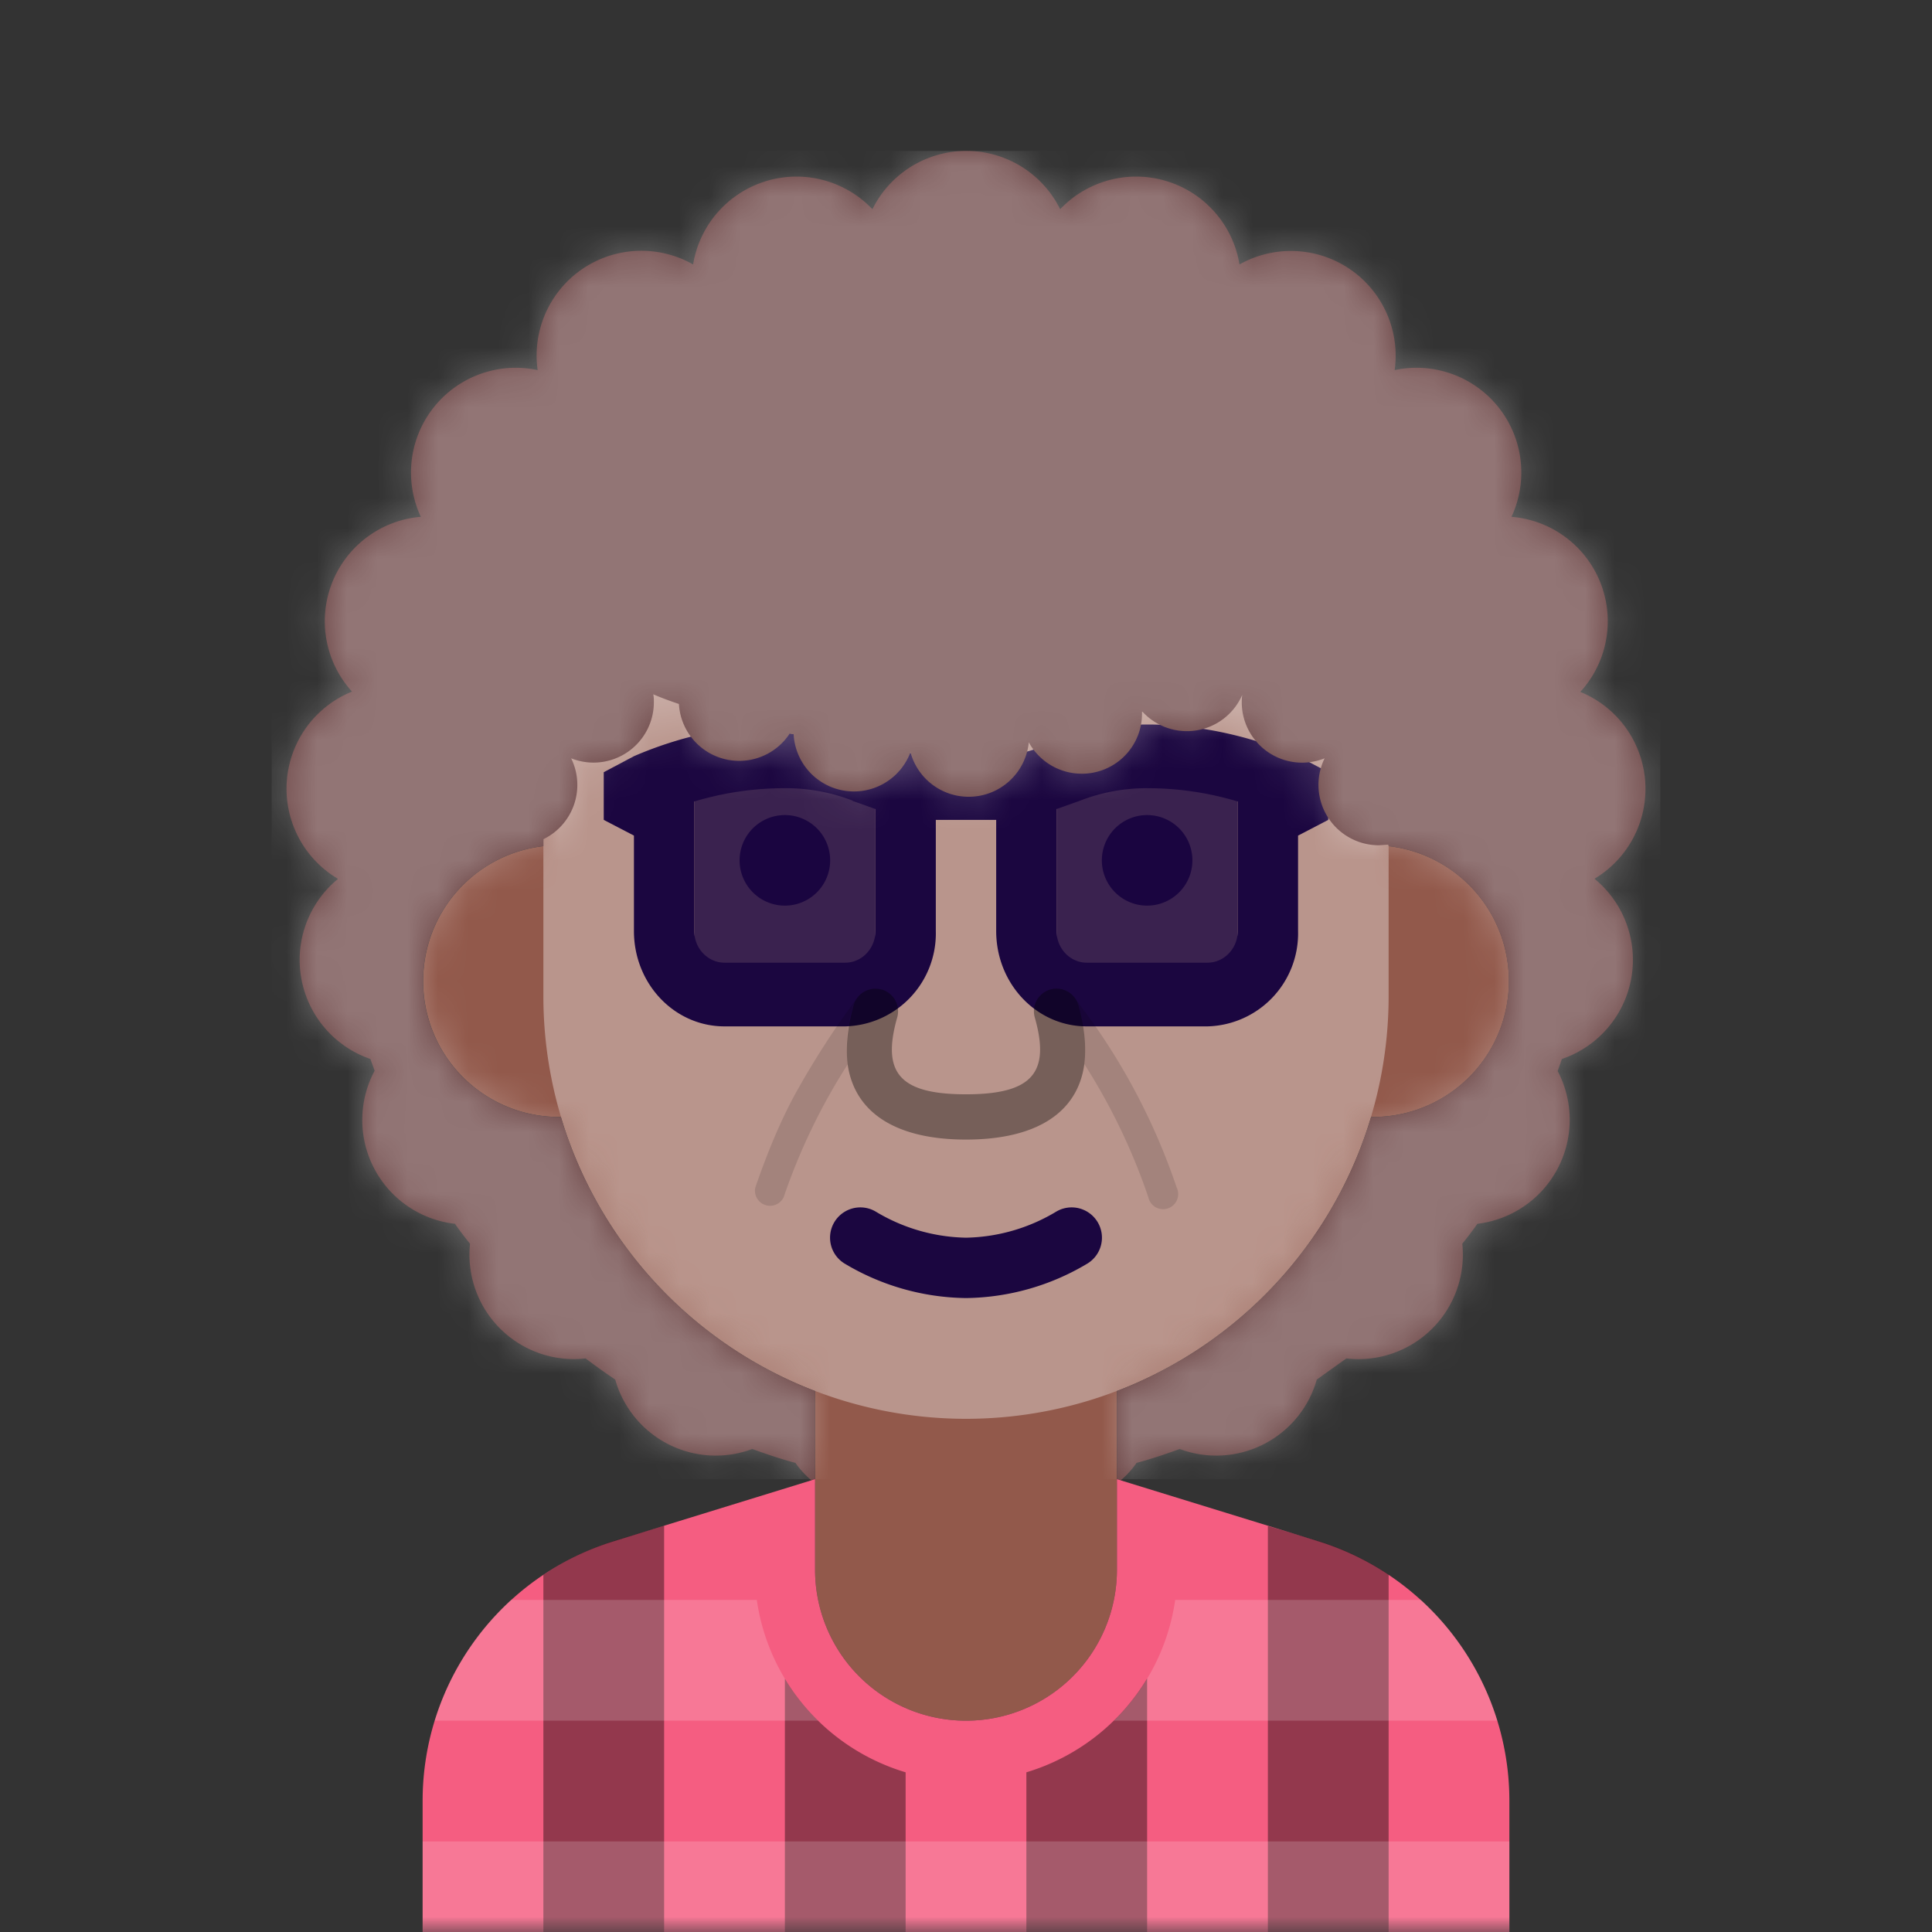 <svg xmlns="http://www.w3.org/2000/svg" viewBox="0 0 64 64" fill="none" shape-rendering="auto"><rect x="0" y="0" width="64" height="64" fill="#333333" stroke="none"/><mask id="viewboxMask"><rect width="64" height="64" rx="0" ry="0" x="0" y="0" fill="#fff" /></mask><g mask="url(#viewboxMask)"><path d="M37 46.08V52a5 5 0 0 1-10 0v-5.92A14.04 14.04 0 0 1 18.58 37h-.08a4.5 4.5 0 0 1-.5-8.97V27a14 14 0 1 1 28 0v1.03a4.5 4.5 0 0 1-.58 8.97A14.04 14.04 0 0 1 37 46.08Z" fill="#92594b"/><mask id="personas-a" style="mask-type:luminance" maskUnits="userSpaceOnUse" x="14" y="13" width="36" height="44"><path d="M37 46.08V52a5 5 0 0 1-10 0v-5.92A14.04 14.04 0 0 1 18.58 37h-.08a4.5 4.5 0 0 1-.5-8.97V27a14 14 0 1 1 28 0v1.03a4.5 4.5 0 0 1-.58 8.97A14.04 14.04 0 0 1 37 46.08Z" fill="#fff"/></mask><g mask="url(#personas-a)"><path d="M32 13a14 14 0 0 1 14 14v6a14 14 0 1 1-28 0v-6a14 14 0 0 1 14-14Z" fill="#fff" style="mix-blend-mode:overlay" opacity=".36"/></g><g transform="translate(20 24)"><g fill="#1B0640"><path d="M6 6a1.5 1.5 0 1 0 0-3 1.5 1.5 0 0 0 0 3ZM18 6a1.5 1.5 0 1 0 0-3 1.5 1.5 0 0 0 0 3Z"/><path d="M9 2H3v6h6V2ZM21 2h-6v6h6V2Z" opacity=".8"/><path fill-rule="evenodd" clip-rule="evenodd" d="M13 1.05c.65 0 1.21-.2 1.84-.42C15.66.33 16.6 0 18 0c1.67 0 3.33.35 5 1.05l1 .53v1.58l-1 .52v3.16A3.08 3.08 0 0 1 20 10h-4c-1.66 0-3-1.41-3-3.16V3.16h-2v3.68A3.08 3.08 0 0 1 8 10H4c-1.66 0-3-1.41-3-3.16V3.68l-1-.52V1.58l1-.53A12.8 12.8 0 0 1 6 0c1.4 0 2.34.33 3.16.63.63.22 1.19.42 1.84.42h2ZM8.24 2.52A6.1 6.1 0 0 0 6 2.11c-1 0-2 .14-3 .44v4.3c0 .57.45 1.04 1 1.04h4c.55 0 1-.47 1-1.05V2.8l-.76-.27ZM15 2.8l.76-.27A6.1 6.1 0 0 1 18 2.11c1 0 2 .14 3 .44v4.3c0 .57-.45 1.04-1 1.04h-4c-.55 0-1-.47-1-1.05V2.8Z"/></g></g><g transform="translate(2 2)"><path d="m44 26-.02-.02-.3.02a2 2 0 0 1-1.8-2.88 2 2 0 0 1-2.73-2.1 2 2 0 0 1-3.3.56h-.02a1.99 1.99 0 0 1-2 2.05 2 2 0 0 1-1.75-1.04 2 2 0 0 1-3.92.33 2 2 0 0 1-3.87-.6c-.04 0-.09 0-.13-.02a2 2 0 0 1-3.67-.98c-.3-.1-.57-.2-.85-.32.02.09.02.17.02.26a2 2 0 0 1-2.74 1.86A2 2 0 0 1 16 25.8v.23a4.5 4.5 0 0 0 .58 8.97A14.04 14.04 0 0 0 25 44.08v3.06c-.25-.2-.47-.42-.65-.68-.49-.13-.96-.29-1.43-.46a3.46 3.46 0 0 1-4.54-2.3 20.9 20.9 0 0 1-.98-.7 3.46 3.46 0 0 1-3.83-3.8c-.17-.21-.34-.43-.5-.66a3.46 3.46 0 0 1-2.66-5.07l-.14-.39a3.47 3.47 0 0 1-1.08-5.96v-.01a3.47 3.47 0 0 1 .47-6.2 3.47 3.47 0 0 1 2.28-5.79 3.47 3.47 0 0 1 3.87-4.86 3.47 3.47 0 0 1 5.15-3.5 3.47 3.47 0 0 1 5.94-1.83 3.47 3.47 0 0 1 6.22 0 3.47 3.47 0 0 1 5.94 1.83 3.47 3.47 0 0 1 5.14 3.5 3.47 3.47 0 0 1 3.87 4.86 3.47 3.47 0 0 1 2.28 5.8 3.47 3.47 0 0 1 .47 6.19 3.47 3.47 0 0 1-1.08 5.97l-.14.4a3.47 3.47 0 0 1-2.66 5.06c-.16.23-.33.45-.5.66A3.46 3.46 0 0 1 42.6 43l-.98.7a3.46 3.46 0 0 1-4.54 2.3c-.47.17-.94.33-1.43.46-.18.26-.4.49-.65.68v-3.06A14.04 14.04 0 0 0 43.42 35h.08a4.5 4.5 0 0 0 .5-8.97V26Z" fill="#6c4545"/><mask id="hairCurly-a" style="mask-type:luminance" maskUnits="userSpaceOnUse" x="7" y="3" width="46" height="45"><path d="m44 26-.02-.02-.3.02a2 2 0 0 1-1.8-2.88 2 2 0 0 1-2.73-2.1 2 2 0 0 1-3.3.56h-.02a1.99 1.99 0 0 1-2 2.05 2 2 0 0 1-1.75-1.04 2 2 0 0 1-3.92.33 2 2 0 0 1-3.87-.6c-.04 0-.09 0-.13-.02a2 2 0 0 1-3.67-.98c-.3-.1-.57-.2-.85-.32.02.09.02.17.02.26a2 2 0 0 1-2.74 1.86A2 2 0 0 1 16 25.8v.23a4.5 4.5 0 0 0 .58 8.97A14.04 14.04 0 0 0 25 44.08v3.06c-.25-.2-.47-.42-.65-.68-.49-.13-.96-.29-1.43-.46a3.46 3.46 0 0 1-4.54-2.3 20.9 20.9 0 0 1-.98-.7 3.46 3.46 0 0 1-3.83-3.8c-.17-.21-.34-.43-.5-.66a3.46 3.46 0 0 1-2.66-5.07l-.14-.39a3.47 3.47 0 0 1-1.08-5.96v-.01a3.47 3.47 0 0 1 .47-6.2 3.47 3.47 0 0 1 2.28-5.79 3.47 3.47 0 0 1 3.87-4.86 3.47 3.47 0 0 1 5.15-3.5 3.47 3.47 0 0 1 5.94-1.83 3.47 3.47 0 0 1 6.22 0 3.47 3.47 0 0 1 5.94 1.83 3.47 3.47 0 0 1 5.14 3.5 3.47 3.47 0 0 1 3.87 4.86 3.47 3.47 0 0 1 2.28 5.8 3.47 3.47 0 0 1 .47 6.19 3.47 3.47 0 0 1-1.08 5.97l-.14.4a3.47 3.47 0 0 1-2.66 5.06c-.16.23-.33.45-.5.66A3.46 3.46 0 0 1 42.6 43l-.98.7a3.46 3.46 0 0 1-4.54 2.3c-.47.17-.94.33-1.43.46-.18.26-.4.49-.65.68v-3.06A14.04 14.04 0 0 0 43.42 35h.08a4.5 4.5 0 0 0 .5-8.97V26Z" fill="#fff"/></mask><g mask="url(#hairCurly-a)"><path fill="#fff" d="M7 3h46v44H7z" style="mix-blend-mode:overlay" opacity=".26"/></g></g><g transform="translate(11 44)"><path d="M16 5v3a5 5 0 0 0 10 0V5l6.65 2.05a9 9 0 0 1 6.35 8.6V20H3v-4.35a9 9 0 0 1 6.35-8.6L16 5Z" fill="#f55d81"/><path d="m11 6.54-1.65.5A9 9 0 0 0 7 8.17V20h4V6.54ZM15 20h4v-5.29a7.02 7.02 0 0 1-4-3.1V20ZM23 20h4v-8.4a7.02 7.02 0 0 1-4 3.11v5.3ZM31 20h4V8.16a9 9 0 0 0-2.35-1.12L31 6.55V20Z" style="mix-blend-mode:overlay" opacity=".4" fill="#000"/><path d="M3.4 13a9.01 9.01 0 0 1 2.53-4h8.14a6.98 6.98 0 0 0 2.03 4H3.4ZM39 17v3H3v-3h36ZM36.07 9a9.01 9.01 0 0 1 2.53 4H25.9a6.98 6.98 0 0 0 2.03-4h8.14Z" style="mix-blend-mode:lighten" opacity=".17" fill="#fff"/></g><g transform="translate(23 36)"><path d="M5 5.87a1 1 0 1 1 1-1.74A6 6 0 0 0 9 5a6 6 0 0 0 3-.87 1 1 0 1 1 1 1.74A8 8 0 0 1 9 7a8 8 0 0 1-4-1.13Z" fill="#1B0640"/></g><g transform="translate(24 28)"><path opacity=".12" fill-rule="evenodd" clip-rule="evenodd" d="M11.72 5.3c.21.73.27 1.38.2 1.95a20.24 20.24 0 0 1 2.12 4.41.5.5 0 1 0 .94-.32 21.23 21.23 0 0 0-3.4-6.3c.07.07.11.16.14.25Zm-7.44 0a.75.75 0 0 1 .11-.24 28.75 28.75 0 0 0-2.07 3.22c-.48.89-.9 1.9-1.3 3.06a.5.5 0 0 0 .94.32 20.24 20.24 0 0 1 2.12-4.4 4.77 4.77 0 0 1 .19-1.97Z" fill="#000"/><path d="M5.2 4.78a.75.75 0 0 0-.92.51c-.21.75-.27 1.4-.2 1.97.23 1.6 1.6 2.49 3.92 2.49 2.33 0 3.7-.89 3.92-2.5.07-.57.01-1.22-.2-1.96a.75.75 0 1 0-1.44.42c.52 1.83-.09 2.54-2.28 2.54-2.2 0-2.8-.71-2.28-2.54a.75.75 0 0 0-.51-.93Z" fill="#000" style="mix-blend-mode:overlay" opacity=".36"/></g><g transform="translate(14 26)"></g></g></svg>